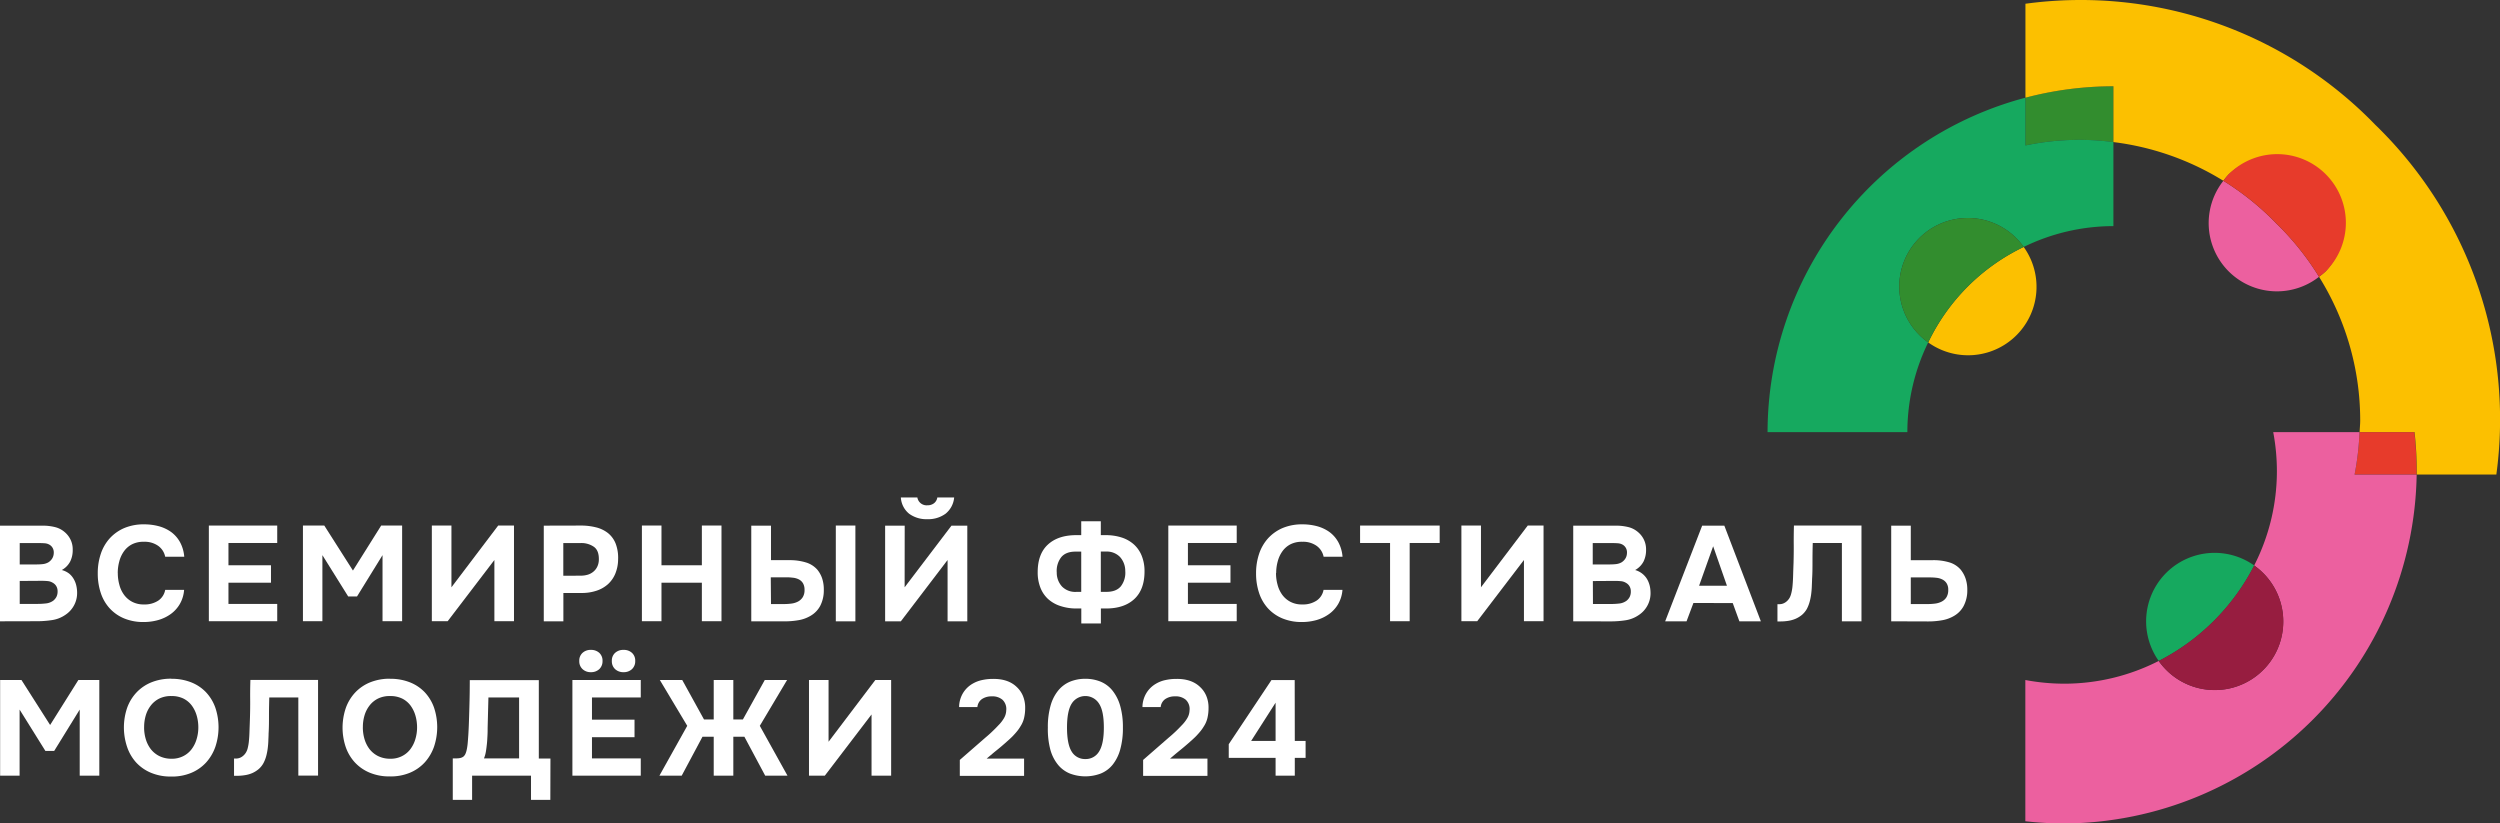 <?xml version="1.0" encoding="UTF-8"?> <svg xmlns="http://www.w3.org/2000/svg" viewBox="0 0 1013.98 334"><rect x="0" y="0" width="1013.98" height="334" fill="#333333" stroke="none"/> <defs> <style>.cls-1{fill:#328d2e;}.cls-2{fill:#e73b2b;}.cls-3{fill:#ec609f;}.cls-4{fill:#16a95f;}.cls-5{fill:#971d40;}.cls-6{fill:#fcc000;}.cls-7{fill:#fff;}</style> </defs> <g id="Layer_2" data-name="Layer 2"> <g id="Layer_1-2" data-name="Layer 1"> <path class="cls-1" d="M821.5,39.62V59a105.1,105.1,0,0,1,35.68-1.34V35a140,140,0,0,0-35.68,4.61"></path> <path class="cls-2" d="M979.31,175.27H957a113.67,113.67,0,0,1-2,17.22h25.16c0-.46,0-.92,0-1.39a144.41,144.41,0,0,0-.91-15.83"></path> <path class="cls-3" d="M955,192.49a115,115,0,0,0,2-17.22H922a85.41,85.41,0,0,1,1.49,15.83,84.29,84.29,0,0,1-9.22,38.26,27.79,27.79,0,1,1-38.72,38.72,84.32,84.32,0,0,1-38.26,9.22,86.27,86.27,0,0,1-15.83-1.49v57.28a144.27,144.27,0,0,0,15.83.91A143.84,143.84,0,0,0,980.18,192.49Z"></path> <path class="cls-4" d="M914.3,229.36a27.77,27.77,0,0,0-38.72,38.72,89.05,89.05,0,0,0,38.72-38.72"></path> <path class="cls-5" d="M898.28,279.89a27.79,27.79,0,0,0,16-50.53,89.05,89.05,0,0,1-38.72,38.72,27.75,27.75,0,0,0,22.7,11.81"></path> <path class="cls-6" d="M963.38,50.6A166.28,166.28,0,0,0,821.5,1.52V39.63A139.55,139.55,0,0,1,857.18,35V57.63a110.42,110.42,0,0,1,44.6,15.7A25.88,25.88,0,0,1,904,70.68,27.82,27.82,0,0,1,943.3,110a24.25,24.25,0,0,1-2.73,2.24,110,110,0,0,1,16.71,58.21c0,1.61-.17,3.19-.25,4.79h22.28a144.27,144.27,0,0,1,.91,15.83c0,.47,0,.93,0,1.39h32.28A166.3,166.3,0,0,0,963.38,50.6"></path> <path class="cls-3" d="M901.78,73.33a27.68,27.68,0,0,0,38.8,38.94,111.94,111.94,0,0,0-17.27-21.59,111.58,111.58,0,0,0-21.53-17.35"></path> <path class="cls-2" d="M943.31,70.67a27.84,27.84,0,0,0-39.37,0,30.36,30.36,0,0,0-2.17,2.66,111,111,0,0,1,21.54,17.35,112.32,112.32,0,0,1,17.27,21.59,31.67,31.67,0,0,0,2.73-2.23,27.84,27.84,0,0,0,0-39.37"></path> <path class="cls-4" d="M857.18,57.63A105.37,105.37,0,0,0,821.5,59V39.62A140.54,140.54,0,0,0,716.91,175.28h56.7a82.91,82.91,0,0,1,8.45-36.39,27.79,27.79,0,1,1,38.74-38.73,82.87,82.87,0,0,1,36.38-8.45Z"></path> <path class="cls-6" d="M782.07,138.89a27.75,27.75,0,0,0,38.72-38.73,82.26,82.26,0,0,0-38.72,38.73"></path> <path class="cls-1" d="M798.16,88.42a27.79,27.79,0,0,0-16.1,50.47,82.41,82.41,0,0,1,38.74-38.73,27.76,27.76,0,0,0-22.64-11.74"></path> <path class="cls-7" d="M0,252v-38.8H17.21a20.73,20.73,0,0,1,4.95.55,9.44,9.44,0,0,1,4,2,9.24,9.24,0,0,1,2.33,2.88,8.91,8.91,0,0,1,1,4.29,10.35,10.35,0,0,1-1,4.78,8.4,8.4,0,0,1-3.43,3.5A8.32,8.32,0,0,1,28,232.61a7.92,7.92,0,0,1,1.94,2.31A9.63,9.63,0,0,1,31,237.76a12.86,12.86,0,0,1,.27,3.18,10.41,10.41,0,0,1-1.39,4.85,10.55,10.55,0,0,1-3.37,3.59A12.75,12.75,0,0,1,21,251.52a40.27,40.27,0,0,1-5.86.44Zm15-23.07a22,22,0,0,0,2.42-.14,5.81,5.81,0,0,0,2.24-.74,4.86,4.86,0,0,0,1.48-1.48,4.37,4.37,0,0,0,.66-2.19,3.79,3.79,0,0,0-.44-2.13,3.61,3.61,0,0,0-1.21-1.27,4.45,4.45,0,0,0-2-.63c-.77-.06-1.56-.08-2.36-.08H8v8.66ZM8,244.94h7.23a31,31,0,0,0,3.37-.19,6.16,6.16,0,0,0,3-1.12,5.06,5.06,0,0,0,1.27-1.51,4.84,4.84,0,0,0,.49-2.28,4,4,0,0,0-.55-2.13,3.67,3.67,0,0,0-1.37-1.32,4.69,4.69,0,0,0-2.11-.71c-.78-.07-1.6-.11-2.44-.11L8,235.63Z"></path> <path class="cls-7" d="M47.78,232.45a17.52,17.52,0,0,0,.64,4.76,11.89,11.89,0,0,0,1.91,4.06,9.58,9.58,0,0,0,3.29,2.82,9.91,9.91,0,0,0,4.79,1.07,10,10,0,0,0,5.79-1.56A6.65,6.65,0,0,0,67,239.24h7.67a13.32,13.32,0,0,1-1.7,5.68A13.17,13.17,0,0,1,69.32,249a16.38,16.38,0,0,1-5.09,2.47,21.64,21.64,0,0,1-5.92.82,20.25,20.25,0,0,1-8-1.48,16.5,16.5,0,0,1-5.86-4.11,17.12,17.12,0,0,1-3.59-6.25,24.83,24.83,0,0,1-1.21-7.95,24.43,24.43,0,0,1,1.23-7.86,17.71,17.71,0,0,1,3.64-6.31,17.24,17.24,0,0,1,5.89-4.16,20.18,20.18,0,0,1,8-1.5,22.92,22.92,0,0,1,6,.76,15.56,15.56,0,0,1,5,2.35A12.77,12.77,0,0,1,73,219.87a14.84,14.84,0,0,1,1.73,5.95H67a7.14,7.14,0,0,0-2.86-4.44,9.44,9.44,0,0,0-5.75-1.64,10.14,10.14,0,0,0-4.79,1,9.17,9.17,0,0,0-3.29,2.82,12.18,12.18,0,0,0-1.91,4.08,17.65,17.65,0,0,0-.64,4.77"></path> <polygon class="cls-7" points="112.44 213.16 112.44 220.23 92.66 220.23 92.66 229.27 109.91 229.27 109.91 236.34 92.66 236.34 92.66 244.95 112.44 244.95 112.44 251.96 84.71 251.96 84.71 213.16 112.44 213.16"></polygon> <polygon class="cls-7" points="131.53 213.16 143.15 231.41 154.6 213.16 163.1 213.16 163.1 251.96 155.15 251.96 155.15 225.16 144.8 241.93 141.23 241.93 130.76 225.16 130.76 251.96 122.87 251.96 122.87 213.16 131.53 213.16"></polygon> <polygon class="cls-7" points="183.1 238.2 202.06 213.16 208.47 213.16 208.47 251.96 200.52 251.96 200.52 227.13 181.57 251.96 175.15 251.96 175.15 213.16 183.1 213.16 183.1 238.2"></polygon> <path class="cls-7" d="M235.43,213.16a25,25,0,0,1,6.36.74,12.77,12.77,0,0,1,4.85,2.35,10.41,10.41,0,0,1,3.06,4.22,16.05,16.05,0,0,1,1,6.39,15.57,15.57,0,0,1-1.15,5.84,11.86,11.86,0,0,1-3,4.27,12.93,12.93,0,0,1-4.65,2.63,18.62,18.62,0,0,1-5.9.91h-7.5V252h-7.95v-38.8Zm.11,20.33a10.11,10.11,0,0,0,2.79-.38,6.49,6.49,0,0,0,2.3-1.21,5.89,5.89,0,0,0,1.59-2,6.72,6.72,0,0,0,.67-2.85c.06-2.48-.59-4.24-2-5.26a8.92,8.92,0,0,0-5.42-1.53h-7v13.26Z"></path> <polygon class="cls-7" points="268.29 229.27 284.67 229.27 284.67 213.15 292.63 213.15 292.63 251.96 284.67 251.96 284.67 236.34 268.29 236.34 268.29 251.96 260.35 251.96 260.35 213.15 268.29 213.15 268.29 229.27"></polygon> <path class="cls-7" d="M304.71,252v-38.8h8v14h7.45a22.13,22.13,0,0,1,6.74.93,9.92,9.92,0,0,1,4.66,3,11.37,11.37,0,0,1,1.89,3.45,14.37,14.37,0,0,1,.68,4.71,13.66,13.66,0,0,1-1.47,6.47,10.25,10.25,0,0,1-3.89,4,14.07,14.07,0,0,1-4.77,1.76,32.11,32.11,0,0,1-5.81.49Zm8-7h5.26a23.63,23.63,0,0,0,3-.19,7.84,7.84,0,0,0,2.69-.82,5.1,5.1,0,0,0,1.91-1.75,5.32,5.32,0,0,0,.74-3,5.08,5.08,0,0,0-.62-2.66A4.15,4.15,0,0,0,324,235a6.78,6.78,0,0,0-2.37-.68,20.66,20.66,0,0,0-2.76-.17l-6.25,0ZM339,213.16h7.94V252H339Z"></path> <path class="cls-7" d="M366.91,238.2l19-25h6.42V252h-8V227.13L365.38,252H359v-38.8h7.94Zm9.21-27.62a11.88,11.88,0,0,1-7.35-2.19,9.14,9.14,0,0,1-3.39-6.63h6.69a3.8,3.8,0,0,0,4.1,3.18,4.22,4.22,0,0,0,2.66-.83,3.62,3.62,0,0,0,1.34-2.35H387a9.47,9.47,0,0,1-3.53,6.63,11.91,11.91,0,0,1-7.32,2.19"></path> <path class="cls-7" d="M438.54,217.05v-5.64h7.94v5.64h2a20.81,20.81,0,0,1,6.43.95,13.86,13.86,0,0,1,5,2.83,12.55,12.55,0,0,1,3.18,4.64,16.65,16.65,0,0,1,1.12,6.32c0,4.89-1.4,8.62-4.11,11.15s-6.48,3.83-11.34,3.86h-2.25v6.08h-7.94V246.8h-2a20.48,20.48,0,0,1-6.46-1,13.53,13.53,0,0,1-5-2.83A12.25,12.25,0,0,1,422,238.4a16.74,16.74,0,0,1-1.12-6.33q0-7.35,4.1-11.16t11.35-3.86Zm0,23V223.73h-2.31q-4,0-5.86,2.34a9.08,9.08,0,0,0-1.76,6.16,8.26,8.26,0,0,0,2.17,5.7,7.52,7.52,0,0,0,5.67,2.14Zm7.94-16.34v16.34h2.3c2.67,0,4.62-.77,5.87-2.31a9,9,0,0,0,1.75-6.14,8.45,8.45,0,0,0-2.16-5.72,7.48,7.48,0,0,0-5.68-2.17Z"></path> <polygon class="cls-7" points="501.6 213.16 501.6 220.23 481.81 220.23 481.81 229.27 499.07 229.27 499.07 236.34 481.81 236.34 481.81 244.95 501.6 244.95 501.6 251.96 473.86 251.96 473.86 213.16 501.6 213.16"></polygon> <path class="cls-7" d="M517.54,232.45a17.52,17.52,0,0,0,.64,4.76,12.08,12.08,0,0,0,1.91,4.06,9.58,9.58,0,0,0,3.29,2.82,9.91,9.91,0,0,0,4.79,1.07A10,10,0,0,0,534,243.6a6.65,6.65,0,0,0,2.82-4.36h7.67a13.32,13.32,0,0,1-1.7,5.68,13.17,13.17,0,0,1-3.67,4.08,16.38,16.38,0,0,1-5.09,2.47,21.64,21.64,0,0,1-5.92.82,20.25,20.25,0,0,1-8-1.48,16.63,16.63,0,0,1-5.87-4.11,17.25,17.25,0,0,1-3.58-6.25,24.83,24.83,0,0,1-1.21-7.95,24.43,24.43,0,0,1,1.23-7.86,17.86,17.86,0,0,1,3.64-6.31,17.24,17.24,0,0,1,5.89-4.16,20.18,20.18,0,0,1,8-1.5,22.86,22.86,0,0,1,6,.76,15.56,15.56,0,0,1,5,2.35,12.65,12.65,0,0,1,3.58,4.09,14.84,14.84,0,0,1,1.73,5.95h-7.67a7.14,7.14,0,0,0-2.86-4.44,9.44,9.44,0,0,0-5.75-1.64,10.14,10.14,0,0,0-4.79,1,9.17,9.17,0,0,0-3.29,2.82,12.37,12.37,0,0,0-1.91,4.08,17.65,17.65,0,0,0-.64,4.77"></path> <polygon class="cls-7" points="551.64 220.23 551.64 213.16 583.92 213.16 583.92 220.23 571.75 220.23 571.75 251.96 563.8 251.96 563.8 220.23 551.64 220.23"></polygon> <polygon class="cls-7" points="600.67 238.2 619.64 213.16 626.05 213.16 626.05 251.96 618.1 251.96 618.1 227.13 599.15 251.96 592.73 251.96 592.73 213.16 600.67 213.16 600.67 238.2"></polygon> <path class="cls-7" d="M638.09,252v-38.8h17.2a20.87,20.87,0,0,1,5,.55,9.4,9.4,0,0,1,4,2,9.27,9.27,0,0,1,2.34,2.88,9,9,0,0,1,1,4.29,10.48,10.48,0,0,1-1,4.78,8.46,8.46,0,0,1-3.43,3.5,8.27,8.27,0,0,1,2.9,1.48,8.11,8.11,0,0,1,2,2.31,10.22,10.22,0,0,1,1.07,2.84,13.36,13.36,0,0,1,.27,3.18,10.41,10.41,0,0,1-1.39,4.85,10.55,10.55,0,0,1-3.37,3.59,12.79,12.79,0,0,1-5.44,2.14,39.93,39.93,0,0,1-5.85.44Zm15-23.07a21.64,21.64,0,0,0,2.41-.14,5.76,5.76,0,0,0,2.24-.74,4.86,4.86,0,0,0,1.48-1.48,4.28,4.28,0,0,0,.66-2.19,3.71,3.71,0,0,0-.44-2.13,3.59,3.59,0,0,0-1.2-1.27,4.53,4.53,0,0,0-2-.63c-.77-.06-1.56-.08-2.35-.08H646v8.66Zm-7,16.05h7.24a30.69,30.69,0,0,0,3.36-.19,6.13,6.13,0,0,0,3-1.12,4.92,4.92,0,0,0,1.27-1.51,4.84,4.84,0,0,0,.49-2.28,4,4,0,0,0-.55-2.13,3.67,3.67,0,0,0-1.37-1.32,4.69,4.69,0,0,0-2.1-.71c-.79-.07-1.6-.11-2.45-.11l-8.93.06Z"></path> <path class="cls-7" d="M686.84,244.56,684.05,252h-8.67l15-38.79h9L714.19,252h-8.71l-2.69-7.39Zm2.3-7h11.29l-5.59-16Z"></path> <path class="cls-7" d="M735.24,220.23q-.11,3.61-.11,7.31c0,2.47,0,4.91-.17,7.33,0,.91-.07,1.87-.1,2.9s-.12,2-.25,3.1A23.73,23.73,0,0,1,734,244a14.6,14.6,0,0,1-1.12,2.91,9.06,9.06,0,0,1-2,2.46,11.07,11.07,0,0,1-2.58,1.59,12.59,12.59,0,0,1-3,.85,20.22,20.22,0,0,1-3.23.24h-1.15v-7h.71a4.1,4.1,0,0,0,1.86-.38,4.84,4.84,0,0,0,1.43-1,5.35,5.35,0,0,0,1-1.34,7.09,7.09,0,0,0,.55-1.46A18.81,18.81,0,0,0,727,238c.11-1.08.18-2.19.23-3.34s.07-2.28.11-3.37.07-2.09.11-3c.06-2.42.1-4.83.08-7.27s0-5,.08-7.86H755V252h-7.94V220.23Z"></path> <path class="cls-7" d="M767.06,252v-38.8H775v14h9a22.32,22.32,0,0,1,6.69.91,9.74,9.74,0,0,1,4.6,3,11.9,11.9,0,0,1,1.91,3.48,14.06,14.06,0,0,1,.72,4.74,13.54,13.54,0,0,1-1.49,6.47,10.16,10.16,0,0,1-3.88,4,14.29,14.29,0,0,1-4.8,1.76,31.89,31.89,0,0,1-5.72.49Zm7.94-7h6.86a22.91,22.91,0,0,0,3-.19,7.91,7.91,0,0,0,2.69-.82,4.91,4.91,0,0,0,1.92-1.75,5.58,5.58,0,0,0,.72-3,4.8,4.8,0,0,0-.64-2.63,4.27,4.27,0,0,0-1.67-1.54,6.73,6.73,0,0,0-2.35-.71,22.06,22.06,0,0,0-2.74-.16l-7.79,0Z"></path> <polygon class="cls-7" points="8.71 275.81 20.33 294.05 31.78 275.81 40.28 275.81 40.28 314.61 32.33 314.61 32.33 287.8 21.98 304.57 18.41 304.57 7.95 287.8 7.95 314.61 0.05 314.61 0.05 275.81 8.71 275.81"></polygon> <path class="cls-7" d="M69.52,275.31a21.39,21.39,0,0,1,8,1.43,16.78,16.78,0,0,1,6,4A17.75,17.75,0,0,1,87.33,287a24.93,24.93,0,0,1,0,15.95,18.6,18.6,0,0,1-3.78,6.36,17.1,17.1,0,0,1-6.06,4.19,20.24,20.24,0,0,1-8.14,1.46,20.53,20.53,0,0,1-8.08-1.51,17.27,17.27,0,0,1-6-4.14A17.85,17.85,0,0,1,51.57,303a24.75,24.75,0,0,1,0-15.92,17.94,17.94,0,0,1,3.84-6.27,17.17,17.17,0,0,1,6.06-4.09,21.16,21.16,0,0,1,8-1.45M58.45,295a16.48,16.48,0,0,0,.68,4.8,12.63,12.63,0,0,0,2,4,10.18,10.18,0,0,0,3.42,2.82,11,11,0,0,0,4.89,1.12,10.2,10.2,0,0,0,4.76-1,9.63,9.63,0,0,0,3.45-2.79,12.59,12.59,0,0,0,2.08-4.12,16.26,16.26,0,0,0,.71-4.85,16.85,16.85,0,0,0-.67-4.76,12.91,12.91,0,0,0-2-4.08,9.56,9.56,0,0,0-3.42-2.83,10.85,10.85,0,0,0-4.87-1,10.73,10.73,0,0,0-4.83,1,9.89,9.89,0,0,0-3.45,2.8,12.11,12.11,0,0,0-2.06,4,16.36,16.36,0,0,0-.68,4.79"></path> <path class="cls-7" d="M109.22,282.88c-.07,2.41-.12,4.85-.12,7.31s0,4.9-.16,7.32c0,.91-.07,1.88-.1,2.9s-.12,2.06-.25,3.1a23.87,23.87,0,0,1-.6,3.1,13.75,13.75,0,0,1-1.13,2.9,8.61,8.61,0,0,1-2,2.47,10.81,10.81,0,0,1-2.57,1.59,12.12,12.12,0,0,1-3,.84,20.21,20.21,0,0,1-3.23.25H94.92v-7h.71a4.27,4.27,0,0,0,1.86-.38,4.79,4.79,0,0,0,1.42-1,5,5,0,0,0,1-1.35,5.88,5.88,0,0,0,.55-1.45,18.74,18.74,0,0,0,.49-2.87c.11-1.08.18-2.19.22-3.35s.08-2.27.12-3.36.07-2.09.1-3c.07-2.41.1-4.82.08-7.26s0-5.05.09-7.87H129v38.81h-8V282.88Z"></path> <path class="cls-7" d="M158.24,275.31a21.39,21.39,0,0,1,8,1.43,16.78,16.78,0,0,1,6,4,17.75,17.75,0,0,1,3.78,6.21,24.93,24.93,0,0,1,0,15.95,18.6,18.6,0,0,1-3.78,6.36,17.1,17.1,0,0,1-6.06,4.19,20.24,20.24,0,0,1-8.14,1.46,20.53,20.53,0,0,1-8.08-1.51,17.27,17.27,0,0,1-6-4.14,17.85,17.85,0,0,1-3.73-6.25,24.75,24.75,0,0,1,.05-15.92,17.94,17.94,0,0,1,3.84-6.27,17.17,17.17,0,0,1,6.06-4.09,21.16,21.16,0,0,1,8-1.45M147.17,295a16.48,16.48,0,0,0,.68,4.8,12.63,12.63,0,0,0,2,4,10.18,10.18,0,0,0,3.42,2.82,11,11,0,0,0,4.89,1.12,10.2,10.2,0,0,0,4.76-1,9.63,9.63,0,0,0,3.45-2.79,12.59,12.59,0,0,0,2.08-4.12,16.26,16.26,0,0,0,.71-4.85,16.85,16.85,0,0,0-.67-4.76,12.91,12.91,0,0,0-2-4.08,9.56,9.56,0,0,0-3.42-2.83,10.85,10.85,0,0,0-4.87-1,10.73,10.73,0,0,0-4.83,1,9.89,9.89,0,0,0-3.45,2.8,12.11,12.11,0,0,0-2.06,4,16.36,16.36,0,0,0-.68,4.79"></path> <path class="cls-7" d="M223.21,324.42h-7.84v-9.81H191.48v9.81h-7.84V307.59h1.43a7,7,0,0,0,1.69-.17,3.11,3.11,0,0,0,1.31-.65,3.44,3.44,0,0,0,.7-1,7.88,7.88,0,0,0,.46-1.37c.11-.47.2-.94.27-1.4s.13-.88.17-1.29c.22-2.41.37-4.87.47-7.39s.17-5,.24-7.46c.11-3.61.16-7.29.16-11h28v31.79h4.72Zm-12.67-16.83V282.88H198.1l-.32,12.43c0,.84,0,1.81-.06,2.91s-.1,2.21-.22,3.34-.25,2.23-.43,3.29a12.49,12.49,0,0,1-.77,2.74Z"></path> <path class="cls-7" d="M259.89,275.8v7.08H240.1v9h17.26V299H240.1v8.6h19.79v7H232.16V275.8Zm-20.23-12.21a4.84,4.84,0,0,1,3.41,1.21,4.25,4.25,0,0,1,1.31,3.28,4.37,4.37,0,0,1-1.31,3.31,4.81,4.81,0,0,1-3.41,1.24,4.76,4.76,0,0,1-3.39-1.24,4.3,4.3,0,0,1-1.32-3.31,4.19,4.19,0,0,1,1.32-3.28,4.79,4.79,0,0,1,3.39-1.21m13.27,0a4.81,4.81,0,0,1,3.4,1.21,4.22,4.22,0,0,1,1.31,3.28,4.33,4.33,0,0,1-1.31,3.31,4.79,4.79,0,0,1-3.4,1.24,4.85,4.85,0,0,1-3.45-1.24,4.3,4.3,0,0,1-1.32-3.31,4.19,4.19,0,0,1,1.32-3.28,4.87,4.87,0,0,1,3.45-1.21"></path> <polygon class="cls-7" points="297.43 298.82 297.43 314.61 289.48 314.61 289.48 298.82 284.92 298.82 276.49 314.61 267.45 314.61 278.74 294.39 267.62 275.8 276.71 275.8 285.54 291.81 289.48 291.81 289.48 275.8 297.43 275.8 297.43 291.81 301.31 291.81 310.19 275.8 319.24 275.8 308.17 294.39 319.4 314.61 310.36 314.61 301.92 298.82 297.43 298.82"></polygon> <polygon class="cls-7" points="336.06 300.85 355.03 275.8 361.44 275.8 361.44 314.61 353.49 314.61 353.49 289.78 334.54 314.61 328.12 314.61 328.12 275.8 336.06 275.8 336.06 300.85"></polygon> <path class="cls-7" d="M399.7,299.15c.88-.73,1.76-1.51,2.65-2.36s1.76-1.71,2.6-2.62a14.2,14.2,0,0,0,2.17-2.75,6.62,6.62,0,0,0,1-3.29,5.16,5.16,0,0,0-1.53-4.32,6.25,6.25,0,0,0-4.38-1.37,6.83,6.83,0,0,0-4,1.14,4.51,4.51,0,0,0-1.79,3.19H389a11.29,11.29,0,0,1,1.56-5.62,10.92,10.92,0,0,1,3.86-3.81,12.76,12.76,0,0,1,3.84-1.5,20.06,20.06,0,0,1,4.38-.48c4.13-.06,7.39,1,9.76,3.3a10.47,10.47,0,0,1,2.47,3.53,12.4,12.4,0,0,1,.93,5,17.32,17.32,0,0,1-.44,4,10.69,10.69,0,0,1-1.49,3.45,14.81,14.81,0,0,1-1.4,2c-.48.6-1,1.16-1.47,1.67s-1,1-1.58,1.54l-1.9,1.69q-2,1.76-3.87,3.23c-1.22,1-2.37,2-3.47,2.91h15.18v7H389.29v-6.46Z"></path> <path class="cls-7" d="M440.2,275.31a16.36,16.36,0,0,1,6.17,1.15,12.15,12.15,0,0,1,4.81,3.59,17.73,17.73,0,0,1,3.14,6.17,31.31,31.31,0,0,1,1.12,8.88,32,32,0,0,1-1.1,8.93,17.19,17.19,0,0,1-3.06,6.13,12,12,0,0,1-4.8,3.57,17.72,17.72,0,0,1-12.56,0,12.15,12.15,0,0,1-4.82-3.57A16.56,16.56,0,0,1,426,304,32.41,32.41,0,0,1,425,295.1a31.36,31.36,0,0,1,1.1-8.88,16.75,16.75,0,0,1,3.12-6.17,12.39,12.39,0,0,1,4.82-3.59,16.21,16.21,0,0,1,6.19-1.15m0,32.55a6.23,6.23,0,0,0,5.48-2.95c1.32-2,2-5.25,2-9.81s-.65-7.79-2-9.79a6.54,6.54,0,0,0-11,0q-1.94,3-1.94,9.79t1.94,9.81a6.24,6.24,0,0,0,5.51,2.95"></path> <path class="cls-7" d="M474.05,299.15c.88-.73,1.76-1.51,2.66-2.36s1.75-1.71,2.6-2.62a14.54,14.54,0,0,0,2.16-2.75,6.62,6.62,0,0,0,1-3.29,5.13,5.13,0,0,0-1.53-4.32,6.23,6.23,0,0,0-4.38-1.37,6.77,6.77,0,0,0-4,1.14,4.44,4.44,0,0,0-1.79,3.19h-7.4a11.2,11.2,0,0,1,1.57-5.62,10.92,10.92,0,0,1,3.86-3.81,12.6,12.6,0,0,1,3.83-1.5,20.09,20.09,0,0,1,4.39-.48c4.12-.06,7.38,1,9.75,3.3a10.33,10.33,0,0,1,2.47,3.53,12.23,12.23,0,0,1,.93,5,17.32,17.32,0,0,1-.44,4,10.67,10.67,0,0,1-1.48,3.45,15.82,15.82,0,0,1-1.41,2c-.48.6-1,1.16-1.47,1.67s-1,1-1.58,1.54l-1.9,1.69c-1.34,1.17-2.64,2.25-3.86,3.23s-2.38,2-3.48,2.91h15.18v7H463.64v-6.46Z"></path> <path class="cls-7" d="M525.16,300.52h4.38v6.86h-4.38v7.23h-7.79v-7.23h-19v-5.54l17.32-26h9.43Zm-17.71,0h9.92V285Z"></path> </g> </g> </svg> 